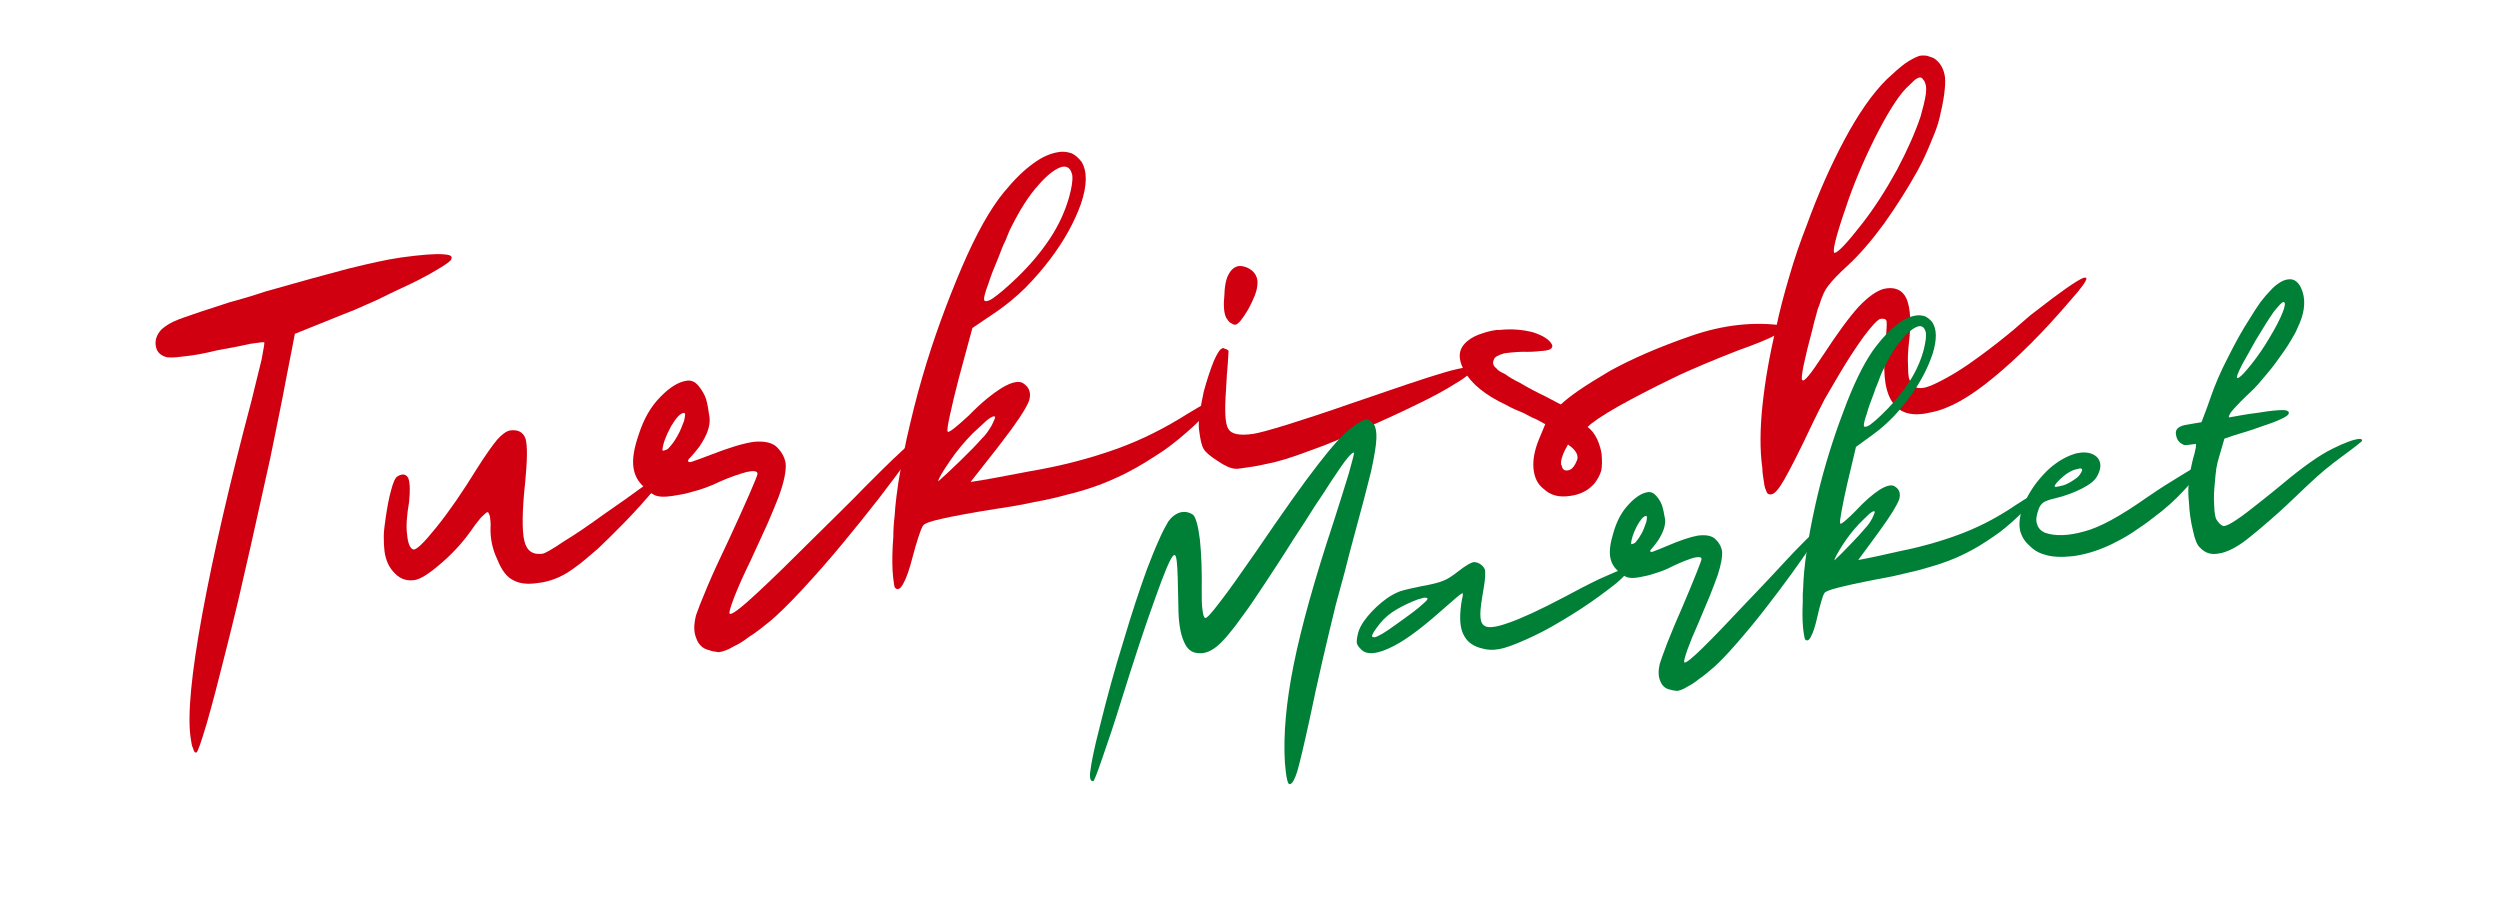 <?xml version="1.0" encoding="UTF-8"?> <svg xmlns="http://www.w3.org/2000/svg" xmlns:xlink="http://www.w3.org/1999/xlink" width="235" zoomAndPan="magnify" viewBox="0 0 176.25 64.5" height="86" preserveAspectRatio="xMidYMid meet" version="1.0"><defs><g></g></defs><g fill="#d10011" fill-opacity="1"><g transform="translate(12.917, 48.296)"><g><path d="M 0.516 3.668 L 0.531 3.766 C 0.57 4.051 0.602 4.273 0.691 4.457 C 0.762 4.707 0.836 4.797 0.93 4.75 C 1.023 4.734 1.254 4.055 1.652 2.727 C 2.023 1.441 2.469 -0.25 2.988 -2.34 C 3.262 -3.418 3.551 -4.598 3.859 -5.879 C 4.137 -7.121 4.445 -8.402 4.746 -9.746 C 5.207 -11.793 5.664 -13.844 6.121 -15.926 C 6.543 -18.004 6.953 -19.945 7.285 -21.75 C 7.555 -23.09 7.738 -24.09 7.871 -24.762 C 9.348 -25.359 10.488 -25.812 11.227 -26.113 C 11.785 -26.32 12.367 -26.566 12.977 -26.848 C 13.562 -27.09 14.109 -27.363 14.656 -27.637 C 15.664 -28.102 16.551 -28.52 17.336 -28.957 C 18.086 -29.387 18.598 -29.688 18.824 -29.914 C 18.914 -29.992 18.93 -30.09 18.922 -30.156 C 18.902 -30.281 18.699 -30.352 18.34 -30.367 C 17.746 -30.414 16.75 -30.336 15.312 -30.137 L 15.25 -30.125 C 14.387 -30.004 13.188 -29.738 11.648 -29.359 C 10.047 -28.938 8.105 -28.406 5.855 -27.762 C 4.859 -27.43 3.984 -27.176 3.23 -26.973 C 2.484 -26.734 1.832 -26.516 1.305 -26.344 C 0.309 -26.008 -0.375 -25.781 -0.738 -25.598 C -1.105 -25.418 -1.367 -25.219 -1.543 -25.062 C -1.879 -24.691 -1.992 -24.316 -1.938 -23.934 C -1.883 -23.551 -1.684 -23.285 -1.273 -23.148 C -1.133 -23.07 -0.676 -23.07 0.027 -23.168 C 0.699 -23.23 1.492 -23.375 2.406 -23.602 C 3.262 -23.754 4.023 -23.895 4.684 -24.051 C 5.324 -24.141 5.641 -24.188 5.711 -24.164 C 5.746 -24.137 5.672 -23.734 5.523 -22.934 C 5.312 -22.125 5.094 -21.148 4.82 -20.07 C 3.27 -14.223 2.121 -9.215 1.344 -5.004 C 0.57 -0.797 0.297 2.105 0.516 3.668 Z M 0.516 3.668 "></path></g></g></g><g fill="#d10011" fill-opacity="1"><g transform="translate(28.614, 46.088)"><g><path d="M 7.602 -5.168 C 8.023 -4.938 8.586 -4.883 9.254 -4.98 L 9.605 -5.027 C 10.398 -5.172 11.164 -5.508 11.898 -6.066 C 12.375 -6.395 12.895 -6.859 13.535 -7.402 C 14.109 -7.941 14.707 -8.543 15.305 -9.148 C 16.16 -10.016 16.891 -10.836 17.504 -11.574 C 17.887 -12.082 18.102 -12.406 18.082 -12.531 C 18.078 -12.566 18.043 -12.594 17.98 -12.582 C 17.914 -12.574 17.5 -12.289 16.723 -11.789 C 15.957 -11.227 15.039 -10.574 13.973 -9.84 C 12.91 -9.07 11.961 -8.418 11.121 -7.91 C 10.289 -7.336 9.773 -7.07 9.648 -7.051 C 8.945 -6.953 8.512 -7.25 8.348 -7.973 C 8.184 -8.668 8.188 -10.035 8.414 -12.117 C 8.559 -13.633 8.578 -14.645 8.441 -15.145 C 8.281 -15.609 7.926 -15.82 7.352 -15.742 C 7.094 -15.703 6.77 -15.465 6.434 -15.09 C 6.102 -14.688 5.609 -14 5 -13.035 C 3.992 -11.395 3.047 -10.027 2.16 -8.926 C 1.246 -7.789 0.703 -7.258 0.492 -7.359 C 0.285 -7.457 0.141 -7.797 0.086 -8.406 C 0.004 -8.98 0.062 -9.738 0.223 -10.672 C 0.305 -11.465 0.293 -12.016 0.18 -12.355 C 0.039 -12.664 -0.227 -12.723 -0.59 -12.508 C -0.738 -12.422 -0.891 -12.109 -1.039 -11.535 C -1.211 -10.926 -1.316 -10.293 -1.418 -9.625 C -1.484 -9.16 -1.551 -8.695 -1.559 -8.305 C -1.559 -7.848 -1.543 -7.492 -1.504 -7.207 C -1.414 -6.57 -1.176 -6.047 -0.762 -5.652 C -0.379 -5.25 0.094 -5.121 0.602 -5.191 C 1.02 -5.25 1.617 -5.629 2.43 -6.328 C 3.215 -6.992 3.922 -7.742 4.547 -8.609 C 4.789 -8.969 5.035 -9.297 5.289 -9.594 C 5.516 -9.82 5.688 -9.977 5.754 -9.984 C 5.816 -9.992 5.867 -9.871 5.926 -9.684 C 5.957 -9.461 5.992 -9.203 5.969 -8.91 C 5.945 -8.156 6.086 -7.395 6.453 -6.633 C 6.754 -5.863 7.152 -5.367 7.602 -5.168 Z M 7.602 -5.168 "></path></g></g></g><g fill="#d10011" fill-opacity="1"><g transform="translate(46.926, 43.511)"><g><path d="M 2.844 -15.398 C 2.734 -15.711 2.562 -16.012 2.324 -16.301 C 2.09 -16.594 1.812 -16.719 1.492 -16.672 C 0.918 -16.594 0.289 -16.211 -0.363 -15.535 C -1.047 -14.852 -1.543 -13.969 -1.883 -12.914 C -2.23 -11.918 -2.352 -11.156 -2.27 -10.582 L -2.266 -10.547 C -2.184 -9.973 -1.922 -9.492 -1.406 -9.074 C -1.066 -8.73 -0.746 -8.551 -0.484 -8.52 C -0.215 -8.461 0.238 -8.492 0.902 -8.617 C 1.316 -8.676 1.816 -8.812 2.41 -8.992 C 2.973 -9.172 3.434 -9.367 3.797 -9.547 C 4.562 -9.883 5.215 -10.105 5.719 -10.238 C 6.191 -10.34 6.457 -10.312 6.48 -10.121 C 6.492 -10.055 6.297 -9.574 5.906 -8.672 C 5.512 -7.77 5.039 -6.727 4.492 -5.543 C 3.914 -4.324 3.387 -3.211 2.949 -2.172 C 2.508 -1.133 2.246 -0.445 2.156 -0.172 C 1.984 0.469 1.965 1.023 2.16 1.484 C 2.324 1.949 2.625 2.234 3.094 2.332 C 3.199 2.379 3.367 2.422 3.633 2.449 C 3.668 2.477 3.73 2.469 3.828 2.453 C 4.051 2.422 4.391 2.309 4.812 2.055 C 5.117 1.914 5.477 1.703 5.887 1.383 C 6.309 1.129 6.805 0.734 7.391 0.262 C 7.941 -0.207 8.688 -0.93 9.59 -1.902 C 10.496 -2.875 11.449 -3.953 12.395 -5.094 C 13.312 -6.199 14.199 -7.301 15.055 -8.398 C 15.875 -9.488 16.566 -10.367 17.051 -11.086 C 17.293 -11.445 17.477 -11.766 17.637 -12.016 C 17.742 -12.191 17.785 -12.328 17.777 -12.391 C 17.777 -12.391 17.742 -12.422 17.738 -12.453 C 17.664 -12.508 17.512 -12.422 17.277 -12.258 C 17.012 -12.059 16.379 -11.48 15.406 -10.531 C 14.895 -10.004 14.203 -9.352 13.41 -8.523 C 12.582 -7.691 11.582 -6.707 10.383 -5.527 C 8.871 -4.016 7.555 -2.723 6.434 -1.688 C 5.281 -0.613 4.633 -0.133 4.52 -0.246 C 4.449 -0.301 4.559 -0.676 4.844 -1.43 C 5.129 -2.152 5.5 -2.988 5.98 -3.965 C 6.43 -4.938 6.828 -5.809 7.176 -6.574 C 7.496 -7.301 7.762 -7.957 7.977 -8.508 C 8.355 -9.539 8.504 -10.309 8.465 -10.82 C 8.398 -11.301 8.145 -11.719 7.77 -12.059 C 7.406 -12.332 6.906 -12.426 6.199 -12.359 C 5.465 -12.254 4.469 -11.949 3.172 -11.445 C 2.617 -11.234 2.215 -11.082 2.027 -11.023 C 1.781 -10.922 1.652 -10.906 1.613 -10.965 C 1.539 -11.02 1.59 -11.125 1.793 -11.312 C 1.961 -11.5 2.156 -11.723 2.375 -12.016 C 2.914 -12.805 3.148 -13.457 3.102 -14.035 C 3.023 -14.578 2.961 -15.023 2.844 -15.398 Z M -0.227 -11.777 C -0.191 -12.238 0.023 -12.789 0.383 -13.457 C 0.727 -14.027 1.004 -14.359 1.262 -14.395 L 1.293 -14.398 C 1.324 -14.406 1.359 -14.379 1.371 -14.312 C 1.383 -14.219 1.34 -14.051 1.305 -13.848 C 1.164 -13.473 1.02 -13.094 0.809 -12.738 C 0.629 -12.418 0.438 -12.164 0.266 -11.977 C 0.156 -11.832 0.035 -11.781 -0.062 -11.77 C -0.121 -11.727 -0.184 -11.719 -0.227 -11.777 Z M -0.227 -11.777 "></path></g></g></g><g fill="#d10011" fill-opacity="1"><g transform="translate(65.238, 40.934)"><g><path d="M 11.008 -29.531 C 10.805 -29.793 10.582 -29.992 10.336 -30.117 C 10.066 -30.211 9.766 -30.266 9.445 -30.223 L 9.414 -30.215 C 8.871 -30.141 8.254 -29.891 7.605 -29.41 C 6.926 -28.922 6.242 -28.242 5.547 -27.395 C 4.574 -26.219 3.586 -24.453 2.559 -22.062 C 1.531 -19.641 0.586 -17.098 -0.203 -14.387 C -0.645 -12.891 -0.992 -11.441 -1.312 -10.031 C -1.625 -8.555 -1.891 -7.184 -2.039 -5.926 C -2.102 -5.465 -2.137 -5.004 -2.168 -4.543 C -2.23 -4.047 -2.258 -3.555 -2.258 -3.098 C -2.328 -2.211 -2.348 -1.426 -2.312 -0.715 C -2.293 -0.328 -2.254 -0.074 -2.227 0.117 C -2.203 0.309 -2.184 0.438 -2.141 0.496 C -2.066 0.582 -1.996 0.605 -1.934 0.598 C -1.805 0.578 -1.691 0.465 -1.562 0.219 C -1.352 -0.137 -1.121 -0.785 -0.891 -1.695 C -0.762 -2.172 -0.633 -2.645 -0.496 -3.055 C -0.355 -3.465 -0.266 -3.738 -0.156 -3.883 C -0.078 -4.023 0.355 -4.184 1.145 -4.359 C 1.902 -4.531 3.168 -4.773 4.949 -5.055 C 5.938 -5.195 6.859 -5.359 7.68 -5.539 C 8.504 -5.688 9.262 -5.859 9.98 -6.059 C 11.242 -6.363 12.391 -6.754 13.398 -7.223 C 14.379 -7.652 15.34 -8.211 16.352 -8.875 C 16.684 -9.082 17.039 -9.328 17.391 -9.605 C 17.742 -9.883 18.094 -10.16 18.438 -10.469 C 19.078 -11.016 19.59 -11.543 20.008 -12.023 C 20.348 -12.395 20.539 -12.652 20.52 -12.777 C 20.516 -12.812 20.48 -12.84 20.48 -12.84 C 20.445 -12.867 20.23 -12.77 19.871 -12.559 C 19.445 -12.336 18.992 -12.074 18.516 -11.781 C 16.93 -10.777 15.262 -9.922 13.465 -9.281 C 11.668 -8.637 9.633 -8.09 7.312 -7.699 C 5.473 -7.344 4.078 -7.082 3.188 -6.957 C 4.121 -8.16 4.871 -9.078 5.363 -9.734 C 6.41 -11.086 7.055 -12.055 7.297 -12.641 C 7.48 -13.188 7.355 -13.625 6.891 -13.918 C 6.605 -14.105 6.098 -14.004 5.438 -13.617 C 4.75 -13.195 3.957 -12.562 3.078 -11.656 C 2.676 -11.277 2.355 -11.004 2.062 -10.766 C 1.773 -10.531 1.59 -10.441 1.582 -10.504 C 1.508 -10.559 1.582 -10.961 1.738 -11.695 C 1.895 -12.434 2.102 -13.277 2.355 -14.258 L 3.316 -17.809 C 4.062 -18.305 4.621 -18.707 5.012 -18.957 C 5.723 -19.449 6.395 -20 7.051 -20.645 C 7.676 -21.285 8.266 -21.953 8.812 -22.68 C 9.801 -23.992 10.5 -25.262 10.969 -26.562 C 11.402 -27.859 11.43 -28.84 11.008 -29.531 Z M 6.059 -24.93 C 6.668 -26.152 7.305 -27.156 7.98 -27.898 C 8.625 -28.641 9.188 -29.047 9.625 -29.172 L 9.688 -29.18 C 9.977 -29.223 10.191 -29.09 10.297 -28.781 C 10.309 -28.715 10.348 -28.656 10.355 -28.594 C 10.406 -28.242 10.32 -27.707 10.125 -27 C 9.84 -26.016 9.395 -25.039 8.777 -24.109 C 8.133 -23.137 7.352 -22.215 6.434 -21.336 C 5.688 -20.613 5.105 -20.141 4.75 -19.898 C 4.57 -19.773 4.414 -19.719 4.32 -19.707 C 4.191 -19.688 4.156 -19.715 4.137 -19.844 C 4.125 -19.938 4.203 -20.309 4.441 -20.926 C 4.621 -21.504 4.887 -22.16 5.18 -22.852 C 5.32 -23.23 5.461 -23.609 5.641 -23.961 C 5.789 -24.305 5.902 -24.648 6.059 -24.93 Z M 3.352 -10.395 L 4.102 -11.086 C 4.328 -11.312 4.535 -11.473 4.75 -11.566 L 4.781 -11.574 L 4.844 -11.582 C 4.844 -11.582 4.883 -11.555 4.914 -11.559 L 4.918 -11.527 C 4.926 -11.461 4.824 -11.254 4.676 -10.938 C 4.465 -10.586 4.25 -10.262 3.961 -9.992 C 3.57 -9.547 3.086 -9.055 2.457 -8.445 C 1.824 -7.836 1.309 -7.344 0.902 -6.992 C 0.934 -7.223 1.227 -7.688 1.711 -8.406 C 2.195 -9.125 2.754 -9.789 3.352 -10.395 Z M 3.352 -10.395 "></path></g></g></g><g fill="#d10011" fill-opacity="1"><g transform="translate(86.039, 38.007)"><g><path d="M -0.227 -5.531 C 0.316 -5.152 0.73 -4.984 1.027 -4.961 C 1.16 -4.945 1.352 -4.973 1.668 -5.02 C 2.051 -5.07 2.594 -5.148 3.289 -5.309 C 4.047 -5.449 5.016 -5.75 6.25 -6.215 C 7.492 -6.648 8.75 -7.184 10.066 -7.762 C 11.328 -8.297 12.547 -8.859 13.766 -9.453 C 14.926 -10.008 15.891 -10.531 16.609 -10.992 C 16.969 -11.203 17.266 -11.41 17.5 -11.605 C 17.734 -11.77 17.844 -11.914 17.832 -12.008 C 17.805 -12.199 17.129 -12.141 15.816 -11.758 C 14.504 -11.379 12.238 -10.605 9.043 -9.504 C 7.492 -8.961 6.09 -8.504 4.781 -8.09 C 3.441 -7.676 2.625 -7.461 2.309 -7.418 C 1.352 -7.281 0.781 -7.398 0.566 -7.758 C 0.324 -8.113 0.289 -9.055 0.398 -10.566 C 0.43 -11.285 0.473 -11.91 0.527 -12.438 C 0.551 -12.961 0.578 -13.227 0.574 -13.258 C 0.57 -13.289 0.535 -13.316 0.461 -13.371 C 0.395 -13.395 0.293 -13.414 0.219 -13.469 L 0.156 -13.461 C -0.031 -13.402 -0.219 -13.113 -0.465 -12.559 C -0.73 -11.902 -0.957 -11.188 -1.172 -10.41 C -1.293 -9.871 -1.383 -9.371 -1.445 -8.875 C -1.535 -8.375 -1.547 -7.98 -1.5 -7.664 L -1.473 -7.473 C -1.402 -6.961 -1.316 -6.582 -1.191 -6.371 C -1.059 -6.129 -0.727 -5.852 -0.227 -5.531 Z M 0.488 -15.492 C 0.57 -15.371 0.652 -15.254 0.789 -15.207 C 0.898 -15.125 0.996 -15.105 1.062 -15.117 C 1.254 -15.145 1.531 -15.477 1.953 -16.184 C 2.34 -16.891 2.555 -17.441 2.598 -17.836 C 2.613 -17.969 2.625 -18.102 2.609 -18.23 C 2.551 -18.645 2.312 -18.938 1.895 -19.137 C 1.652 -19.234 1.453 -19.27 1.293 -19.25 C 1.008 -19.207 0.773 -19.012 0.617 -18.73 C 0.402 -18.406 0.289 -17.836 0.27 -17.055 C 0.227 -16.656 0.238 -16.336 0.273 -16.078 C 0.312 -15.824 0.375 -15.605 0.488 -15.492 Z M 0.488 -15.492 "></path></g></g></g><g fill="#d10011" fill-opacity="1"><g transform="translate(104.351, 35.43)"><g><path d="M 5.07 -11.125 C 4.891 -11.488 4.426 -11.781 3.711 -12.008 C 2.969 -12.195 2.211 -12.254 1.41 -12.172 C 1.316 -12.16 1.215 -12.176 1.152 -12.168 C 0.801 -12.117 0.484 -12.043 0.176 -11.934 C -0.262 -11.805 -0.594 -11.629 -0.887 -11.395 C -1.324 -11.039 -1.496 -10.625 -1.426 -10.145 C -1.387 -9.859 -1.281 -9.582 -1.109 -9.277 C -0.625 -8.371 0.367 -7.566 1.863 -6.867 C 2.219 -6.656 2.633 -6.488 3.047 -6.316 C 3.434 -6.113 3.719 -5.957 3.922 -5.887 C 4.203 -5.73 4.449 -5.605 4.59 -5.527 C 4.398 -5.043 4.223 -4.66 4.129 -4.422 C 3.84 -3.695 3.707 -3.027 3.758 -2.418 C 3.816 -1.773 4.047 -1.285 4.484 -0.957 C 4.938 -0.531 5.516 -0.352 6.281 -0.461 L 6.375 -0.473 C 7.078 -0.574 7.625 -0.844 8.07 -1.363 C 8.293 -1.656 8.445 -1.938 8.535 -2.242 C 8.594 -2.512 8.605 -2.902 8.562 -3.418 C 8.527 -3.672 8.445 -4.02 8.258 -4.449 C 8.07 -4.844 7.836 -5.137 7.578 -5.328 C 7.863 -5.629 8.574 -6.121 9.719 -6.77 C 10.805 -7.375 12.078 -8.043 13.512 -8.734 C 14.238 -9.098 15.039 -9.438 15.836 -9.777 C 16.633 -10.117 17.406 -10.422 18.176 -10.723 C 19.383 -11.156 20.309 -11.512 20.91 -11.859 C 21.34 -12.047 21.508 -12.234 21.492 -12.363 C 21.488 -12.395 21.449 -12.422 21.379 -12.477 C 19.285 -12.77 17.141 -12.531 14.906 -11.762 C 12.672 -10.992 10.77 -10.172 9.168 -9.293 C 8.297 -8.781 7.551 -8.316 6.957 -7.91 C 6.363 -7.5 5.926 -7.145 5.695 -6.918 C 5.559 -6.965 5.203 -7.176 4.609 -7.48 C 3.98 -7.781 3.383 -8.09 2.816 -8.434 C 2.398 -8.633 2.043 -8.844 1.75 -9.062 C 1.406 -9.211 1.223 -9.348 1.141 -9.465 C 0.922 -9.629 0.859 -9.848 0.961 -10.059 C 0.996 -10.258 1.27 -10.395 1.707 -10.523 C 1.898 -10.547 2.312 -10.605 2.93 -10.629 C 3.516 -10.613 3.938 -10.641 4.223 -10.68 C 4.547 -10.695 4.801 -10.73 4.953 -10.816 C 5.07 -10.898 5.121 -11.004 5.07 -11.125 Z M 6.188 -2.27 L 6.156 -2.266 C 5.934 -2.234 5.785 -2.344 5.746 -2.629 C 5.715 -2.625 5.711 -2.656 5.707 -2.691 C 5.664 -2.977 5.824 -3.457 6.191 -4.094 C 6.586 -3.824 6.824 -3.531 6.859 -3.273 C 6.879 -3.148 6.859 -3.047 6.809 -2.941 C 6.641 -2.527 6.441 -2.305 6.188 -2.27 Z M 6.188 -2.27 "></path></g></g></g><g fill="#d10011" fill-opacity="1"><g transform="translate(126.587, 32.301)"><g><path d="M 9.727 -28.211 C 9.555 -28.285 9.387 -28.324 9.25 -28.371 C 9.117 -28.387 8.984 -28.398 8.859 -28.383 L 8.73 -28.363 C 8.422 -28.254 8.086 -28.078 7.73 -27.832 C 7.348 -27.551 6.914 -27.164 6.426 -26.707 C 5.398 -25.684 4.426 -24.277 3.445 -22.445 C 2.469 -20.617 1.578 -18.605 0.781 -16.41 C 0.328 -15.242 -0.09 -14.043 -0.438 -12.824 C -0.812 -11.566 -1.133 -10.352 -1.383 -9.145 C -1.836 -7.258 -2.141 -5.492 -2.324 -3.805 C -2.508 -2.086 -2.523 -0.59 -2.344 0.688 C -2.344 0.914 -2.316 1.105 -2.289 1.297 C -2.223 1.777 -2.18 2.098 -2.09 2.246 C -2.023 2.496 -1.914 2.578 -1.723 2.551 L -1.691 2.547 C -1.469 2.516 -1.16 2.148 -0.797 1.512 C -0.43 0.875 0.262 -0.461 1.211 -2.48 C 1.465 -3.004 1.742 -3.562 2.051 -4.16 L 3.047 -5.863 C 3.652 -6.891 4.238 -7.785 4.812 -8.582 C 5.387 -9.348 5.785 -9.762 5.973 -9.82 C 6.227 -9.855 6.395 -9.816 6.422 -9.625 C 6.449 -9.434 6.387 -8.707 6.301 -7.492 C 6.152 -5.746 6.355 -4.539 6.91 -3.836 C 7.434 -3.129 8.309 -2.926 9.566 -3.234 C 10.832 -3.477 12.281 -4.297 13.941 -5.672 C 15.574 -7.008 17.434 -8.832 19.441 -11.195 C 20.172 -12.016 20.527 -12.52 20.504 -12.68 C 20.492 -12.742 20.43 -12.734 20.301 -12.715 C 19.871 -12.559 18.684 -11.738 16.809 -10.27 C 16.57 -10.109 16.109 -9.684 15.383 -9.062 C 14.625 -8.434 13.836 -7.805 12.949 -7.16 C 11.859 -6.355 10.844 -5.723 9.867 -5.262 C 8.863 -4.762 8.266 -4.84 8.039 -5.523 C 7.949 -5.707 7.934 -6.062 7.93 -6.551 C 7.898 -7 7.926 -7.492 7.98 -8.02 C 8.164 -9.512 8.109 -10.578 7.82 -11.25 C 7.539 -11.863 6.984 -12.109 6.227 -11.938 C 5.727 -11.801 5.133 -11.395 4.453 -10.68 C 3.773 -9.934 2.957 -8.809 1.992 -7.34 C 1.055 -5.906 0.559 -5.285 0.457 -5.531 C 0.367 -5.715 0.617 -6.953 1.215 -9.184 C 1.297 -9.52 1.355 -9.789 1.445 -10.062 C 1.508 -10.332 1.57 -10.566 1.672 -10.777 C 1.848 -11.387 2.07 -11.875 2.348 -12.207 C 2.598 -12.535 3.02 -12.984 3.656 -13.562 C 4.492 -14.328 5.359 -15.332 6.258 -16.562 C 7.129 -17.793 7.926 -19.043 8.625 -20.312 C 8.988 -20.98 9.285 -21.641 9.551 -22.297 C 9.82 -22.922 10.035 -23.473 10.156 -24.008 C 10.465 -25.289 10.59 -26.25 10.535 -26.859 C 10.449 -27.469 10.191 -27.918 9.727 -28.211 Z M 8.043 -26.316 C 8.215 -26.469 8.324 -26.613 8.445 -26.695 C 8.562 -26.777 8.652 -26.824 8.719 -26.832 L 8.75 -26.836 C 8.812 -26.848 8.852 -26.82 8.918 -26.797 C 8.961 -26.738 9 -26.676 9.078 -26.59 C 9.129 -26.469 9.172 -26.375 9.191 -26.25 C 9.219 -26.059 9.211 -25.859 9.18 -25.629 C 9.109 -25.195 8.988 -24.691 8.812 -24.082 C 8.445 -22.988 7.879 -21.703 7.133 -20.297 C 6.355 -18.887 5.555 -17.637 4.699 -16.539 C 3.652 -15.188 3 -14.512 2.777 -14.48 C 2.715 -14.469 2.715 -14.469 2.711 -14.5 L 2.699 -14.566 C 2.656 -14.883 2.977 -16.07 3.719 -18.191 C 4.324 -19.902 5.066 -21.57 5.887 -23.148 C 6.707 -24.695 7.402 -25.77 8.043 -26.316 Z M 8.043 -26.316 "></path></g></g></g><g fill="#008037" fill-opacity="1"><g transform="translate(77.195, 53.603)"><g><path d="M 13.391 0.18 C 13.438 0.727 13.484 1.125 13.547 1.355 C 13.59 1.59 13.656 1.695 13.75 1.68 C 13.91 1.652 14.078 1.359 14.266 0.773 C 14.43 0.195 14.723 -1.012 15.125 -2.859 C 15.441 -4.355 15.734 -5.727 16.039 -7.031 C 16.324 -8.281 16.648 -9.609 16.984 -10.992 C 17.176 -11.695 17.383 -12.453 17.602 -13.262 C 17.801 -14.062 18.016 -14.895 18.266 -15.805 C 18.531 -16.785 18.762 -17.668 18.969 -18.422 C 19.172 -19.18 19.324 -19.832 19.469 -20.383 C 19.695 -21.434 19.828 -22.199 19.84 -22.684 C 19.852 -22.902 19.84 -23.094 19.809 -23.277 C 19.781 -23.441 19.734 -23.578 19.664 -23.688 C 19.453 -23.938 19.266 -24.051 19.078 -24.02 C 18.895 -23.984 18.562 -23.809 18.074 -23.438 C 17.477 -22.996 16.695 -22.113 15.711 -20.84 C 14.688 -19.531 13.262 -17.508 11.383 -14.754 C 10.27 -13.145 9.418 -11.941 8.809 -11.16 C 8.184 -10.332 7.84 -9.961 7.754 -10.043 C 7.672 -10.098 7.617 -10.281 7.582 -10.613 C 7.527 -10.941 7.523 -11.371 7.527 -11.902 C 7.547 -13.32 7.504 -14.539 7.398 -15.555 C 7.277 -16.543 7.105 -17.113 6.93 -17.301 C 6.656 -17.492 6.355 -17.562 6.008 -17.477 C 5.668 -17.371 5.395 -17.156 5.16 -16.824 C 4.977 -16.504 4.738 -16.078 4.5 -15.512 C 4.238 -14.938 3.969 -14.266 3.672 -13.492 C 3.152 -12.055 2.582 -10.348 2.008 -8.398 C 1.387 -6.418 0.844 -4.422 0.336 -2.363 C -0.066 -0.805 -0.27 0.238 -0.324 0.754 C -0.363 0.953 -0.359 1.121 -0.34 1.234 C -0.305 1.422 -0.246 1.484 -0.109 1.461 C -0.062 1.453 0.156 0.91 0.539 -0.215 C 0.926 -1.312 1.371 -2.641 1.848 -4.188 C 2.758 -7.109 3.547 -9.504 4.23 -11.379 C 4.891 -13.246 5.316 -14.258 5.527 -14.438 C 5.652 -14.555 5.727 -14.402 5.77 -14 C 5.82 -13.574 5.855 -12.547 5.879 -10.871 C 5.883 -9.742 6.023 -8.926 6.262 -8.391 C 6.477 -7.852 6.812 -7.57 7.293 -7.559 C 7.688 -7.508 8.117 -7.652 8.582 -8.023 C 9.008 -8.359 9.648 -9.098 10.457 -10.246 C 10.887 -10.824 11.383 -11.559 11.953 -12.426 C 12.523 -13.297 13.211 -14.328 13.965 -15.539 C 14.574 -16.461 15.086 -17.246 15.516 -17.945 C 15.957 -18.598 16.34 -19.168 16.641 -19.656 C 17.211 -20.523 17.594 -21.07 17.836 -21.352 C 18.055 -21.605 18.203 -21.727 18.258 -21.688 C 18.289 -21.645 18.156 -21.168 17.891 -20.207 C 17.598 -19.242 17.242 -18.125 16.82 -16.801 C 15.496 -12.801 14.559 -9.465 14.016 -6.777 C 13.473 -4.086 13.27 -1.77 13.391 0.18 Z M 13.391 0.18 "></path></g></g></g><g fill="#008037" fill-opacity="1"><g transform="translate(97.749, 50.044)"><g><path d="M 6.398 -10.383 C 6.352 -10.375 6.301 -10.391 6.273 -10.41 C 6.227 -10.402 6.199 -10.422 6.152 -10.414 L 6.129 -10.41 C 6.012 -10.391 5.879 -10.316 5.746 -10.246 C 5.574 -10.145 5.336 -9.984 5.062 -9.77 C 4.641 -9.43 4.27 -9.199 4 -9.102 C 3.73 -8.984 3.203 -8.844 2.457 -8.715 C 1.785 -8.574 1.273 -8.465 0.957 -8.359 C 0.617 -8.23 0.312 -8.055 0.031 -7.863 C -0.504 -7.484 -0.957 -7.043 -1.332 -6.594 C -1.73 -6.117 -1.945 -5.695 -2.027 -5.32 C -2.094 -5.02 -2.109 -4.824 -2.094 -4.73 L -2.09 -4.707 C -2.07 -4.594 -1.996 -4.461 -1.824 -4.297 C -1.465 -3.879 -0.797 -3.898 0.141 -4.324 C 1.078 -4.73 2.277 -5.586 3.758 -6.898 C 4.176 -7.258 4.551 -7.59 4.863 -7.859 C 5.176 -8.129 5.348 -8.254 5.379 -8.211 C 5.387 -8.164 5.387 -8.023 5.328 -7.82 C 5.273 -7.57 5.246 -7.324 5.219 -7.055 C 5.145 -6.227 5.227 -5.613 5.496 -5.18 C 5.738 -4.742 6.172 -4.457 6.773 -4.32 C 7.129 -4.215 7.516 -4.207 7.91 -4.277 L 7.98 -4.289 C 8.379 -4.359 8.988 -4.582 9.789 -4.938 C 10.527 -5.258 11.391 -5.695 12.391 -6.301 C 13.371 -6.883 14.254 -7.465 15.066 -8.062 C 15.492 -8.379 15.875 -8.66 16.211 -8.934 C 16.527 -9.207 16.773 -9.441 16.926 -9.66 C 17.086 -9.855 17.23 -10 17.305 -10.109 C 16.941 -10 16.691 -9.906 16.527 -9.879 C 16.305 -9.793 15.812 -9.586 15.031 -9.234 C 14.23 -8.855 13.418 -8.426 12.559 -7.965 C 10.797 -7.035 9.461 -6.422 8.555 -6.117 C 7.648 -5.793 7.078 -5.742 6.848 -5.969 C 6.68 -6.105 6.613 -6.359 6.617 -6.746 C 6.609 -7.078 6.695 -7.695 6.852 -8.586 C 6.961 -9.207 6.98 -9.645 6.941 -9.875 C 6.855 -10.102 6.684 -10.266 6.398 -10.383 Z M 2.207 -7.785 C 2.277 -7.797 2.344 -7.832 2.438 -7.848 C 2.484 -7.855 2.551 -7.891 2.598 -7.898 C 2.762 -7.926 2.863 -7.898 2.895 -7.855 C 2.906 -7.785 2.805 -7.672 2.598 -7.492 C 2.227 -7.137 1.586 -6.668 0.688 -6.031 C -0.082 -5.465 -0.605 -5.156 -0.84 -5.117 C -0.883 -5.109 -0.906 -5.105 -0.91 -5.129 C -0.957 -5.121 -1.008 -5.137 -1.016 -5.184 C -1.039 -5.301 -0.848 -5.598 -0.453 -6.098 C -0.137 -6.488 0.262 -6.82 0.742 -7.098 C 1.223 -7.371 1.711 -7.602 2.207 -7.785 Z M 2.207 -7.785 "></path></g></g></g><g fill="#008037" fill-opacity="1"><g transform="translate(115.433, 46.982)"><g><path d="M 1.73 -11.379 C 1.645 -11.602 1.512 -11.82 1.328 -12.031 C 1.148 -12.238 0.941 -12.324 0.711 -12.281 C 0.289 -12.211 -0.164 -11.914 -0.629 -11.402 C -1.117 -10.887 -1.457 -10.227 -1.684 -9.441 C -1.914 -8.703 -1.984 -8.141 -1.914 -7.719 L -1.91 -7.695 C -1.836 -7.277 -1.633 -6.926 -1.246 -6.633 C -0.984 -6.391 -0.746 -6.262 -0.555 -6.25 C -0.355 -6.211 -0.023 -6.242 0.461 -6.352 C 0.766 -6.406 1.129 -6.516 1.562 -6.664 C 1.969 -6.805 2.305 -6.961 2.566 -7.102 C 3.121 -7.367 3.598 -7.543 3.961 -7.656 C 4.309 -7.738 4.504 -7.723 4.527 -7.586 C 4.535 -7.539 4.406 -7.18 4.137 -6.508 C 3.867 -5.836 3.547 -5.059 3.168 -4.176 C 2.773 -3.27 2.414 -2.438 2.113 -1.664 C 1.816 -0.891 1.641 -0.379 1.578 -0.176 C 1.469 0.297 1.469 0.707 1.621 1.039 C 1.754 1.379 1.98 1.578 2.328 1.641 C 2.406 1.676 2.531 1.699 2.723 1.715 C 2.75 1.734 2.797 1.727 2.867 1.715 C 3.031 1.688 3.281 1.594 3.582 1.398 C 3.805 1.289 4.062 1.121 4.359 0.879 C 4.66 0.684 5.016 0.383 5.434 0.02 C 5.828 -0.336 6.359 -0.883 7 -1.621 C 7.641 -2.355 8.32 -3.172 8.988 -4.031 C 9.637 -4.863 10.262 -5.695 10.863 -6.52 C 11.441 -7.34 11.93 -8 12.266 -8.539 C 12.438 -8.809 12.562 -9.047 12.676 -9.234 C 12.75 -9.367 12.777 -9.469 12.77 -9.516 C 12.77 -9.516 12.742 -9.535 12.738 -9.559 C 12.684 -9.598 12.578 -9.531 12.406 -9.406 C 12.215 -9.254 11.762 -8.812 11.07 -8.094 C 10.707 -7.695 10.215 -7.199 9.652 -6.574 C 9.062 -5.941 8.352 -5.195 7.496 -4.301 C 6.422 -3.156 5.488 -2.176 4.688 -1.387 C 3.867 -0.574 3.402 -0.203 3.316 -0.285 C 3.262 -0.324 3.332 -0.602 3.523 -1.164 C 3.719 -1.703 3.973 -2.32 4.301 -3.051 C 4.609 -3.777 4.883 -4.426 5.117 -4.996 C 5.336 -5.539 5.516 -6.027 5.664 -6.434 C 5.914 -7.199 6.008 -7.77 5.969 -8.145 C 5.906 -8.496 5.711 -8.797 5.43 -9.039 C 5.156 -9.23 4.785 -9.289 4.266 -9.223 C 3.73 -9.129 3.004 -8.883 2.062 -8.48 C 1.66 -8.312 1.371 -8.191 1.234 -8.145 C 1.055 -8.066 0.961 -8.047 0.93 -8.09 C 0.875 -8.129 0.91 -8.207 1.055 -8.352 C 1.172 -8.492 1.312 -8.66 1.465 -8.883 C 1.844 -9.477 2 -9.957 1.953 -10.383 C 1.883 -10.781 1.824 -11.105 1.73 -11.379 Z M -0.441 -8.648 C -0.426 -8.984 -0.281 -9.395 -0.031 -9.895 C 0.207 -10.32 0.406 -10.57 0.59 -10.605 L 0.613 -10.609 C 0.637 -10.613 0.664 -10.594 0.672 -10.547 C 0.684 -10.477 0.66 -10.352 0.637 -10.203 C 0.539 -9.922 0.445 -9.641 0.301 -9.375 C 0.172 -9.137 0.039 -8.945 -0.082 -8.805 C -0.16 -8.695 -0.25 -8.656 -0.32 -8.645 C -0.363 -8.613 -0.41 -8.605 -0.441 -8.648 Z M -0.441 -8.648 "></path></g></g></g><g fill="#008037" fill-opacity="1"><g transform="translate(128.825, 44.664)"><g><path d="M 7.398 -21.949 C 7.246 -22.137 7.078 -22.277 6.895 -22.363 C 6.691 -22.426 6.469 -22.461 6.234 -22.418 L 6.211 -22.414 C 5.816 -22.348 5.367 -22.148 4.902 -21.781 C 4.418 -21.406 3.93 -20.891 3.438 -20.254 C 2.75 -19.363 2.066 -18.043 1.367 -16.266 C 0.668 -14.461 0.035 -12.574 -0.484 -10.562 C -0.773 -9.453 -0.996 -8.383 -1.199 -7.34 C -1.395 -6.246 -1.555 -5.234 -1.637 -4.309 C -1.672 -3.965 -1.684 -3.625 -1.699 -3.285 C -1.73 -2.922 -1.742 -2.559 -1.73 -2.223 C -1.762 -1.57 -1.758 -0.992 -1.715 -0.473 C -1.691 -0.188 -1.66 0 -1.633 0.141 C -1.609 0.277 -1.594 0.371 -1.562 0.414 C -1.504 0.477 -1.453 0.492 -1.406 0.484 C -1.312 0.469 -1.23 0.383 -1.145 0.199 C -0.996 -0.066 -0.84 -0.551 -0.691 -1.227 C -0.609 -1.578 -0.527 -1.926 -0.434 -2.23 C -0.344 -2.535 -0.281 -2.738 -0.203 -2.848 C -0.152 -2.953 0.164 -3.082 0.738 -3.227 C 1.289 -3.371 2.215 -3.578 3.52 -3.828 C 4.242 -3.953 4.914 -4.094 5.512 -4.246 C 6.117 -4.375 6.668 -4.52 7.191 -4.68 C 8.109 -4.938 8.945 -5.25 9.672 -5.617 C 10.383 -5.957 11.078 -6.387 11.805 -6.898 C 12.043 -7.059 12.297 -7.246 12.551 -7.461 C 12.801 -7.672 13.055 -7.883 13.301 -8.117 C 13.758 -8.535 14.121 -8.934 14.418 -9.297 C 14.66 -9.578 14.793 -9.77 14.777 -9.863 C 14.773 -9.887 14.746 -9.906 14.746 -9.906 C 14.719 -9.926 14.562 -9.852 14.305 -9.688 C 13.996 -9.512 13.672 -9.312 13.328 -9.086 C 12.188 -8.309 10.98 -7.645 9.676 -7.129 C 8.371 -6.617 6.887 -6.168 5.191 -5.824 C 3.852 -5.52 2.832 -5.297 2.18 -5.184 C 2.84 -6.09 3.367 -6.781 3.715 -7.277 C 4.453 -8.293 4.902 -9.02 5.066 -9.457 C 5.188 -9.863 5.086 -10.18 4.738 -10.383 C 4.523 -10.516 4.152 -10.43 3.676 -10.129 C 3.18 -9.801 2.617 -9.32 1.988 -8.637 C 1.703 -8.344 1.477 -8.137 1.266 -7.957 C 1.059 -7.777 0.926 -7.707 0.918 -7.754 C 0.863 -7.793 0.906 -8.086 1.004 -8.633 C 1.102 -9.18 1.234 -9.801 1.398 -10.527 L 2.023 -13.16 C 2.559 -13.539 2.961 -13.852 3.238 -14.043 C 3.75 -14.418 4.23 -14.84 4.699 -15.328 C 5.145 -15.812 5.562 -16.32 5.949 -16.867 C 6.641 -17.852 7.125 -18.801 7.441 -19.77 C 7.73 -20.73 7.727 -21.453 7.398 -21.949 Z M 3.871 -18.453 C 4.289 -19.367 4.734 -20.117 5.215 -20.68 C 5.672 -21.238 6.074 -21.551 6.391 -21.652 L 6.438 -21.66 C 6.648 -21.699 6.809 -21.605 6.895 -21.379 C 6.902 -21.332 6.934 -21.289 6.945 -21.242 C 6.988 -20.988 6.938 -20.594 6.812 -20.066 C 6.625 -19.34 6.316 -18.613 5.887 -17.914 C 5.434 -17.188 4.883 -16.488 4.23 -15.824 C 3.699 -15.277 3.281 -14.914 3.027 -14.727 C 2.898 -14.633 2.785 -14.59 2.715 -14.578 C 2.621 -14.559 2.594 -14.578 2.578 -14.672 C 2.566 -14.742 2.613 -15.016 2.777 -15.477 C 2.895 -15.906 3.074 -16.395 3.273 -16.906 C 3.367 -17.188 3.465 -17.469 3.586 -17.73 C 3.688 -17.988 3.762 -18.242 3.871 -18.453 Z M 2.223 -7.715 L 2.754 -8.238 C 2.918 -8.41 3.066 -8.531 3.219 -8.609 L 3.289 -8.621 C 3.289 -8.621 3.316 -8.602 3.34 -8.605 L 3.344 -8.582 C 3.352 -8.535 3.285 -8.379 3.18 -8.145 C 3.035 -7.879 2.883 -7.637 2.68 -7.434 C 2.398 -7.098 2.055 -6.723 1.605 -6.262 C 1.16 -5.801 0.793 -5.422 0.5 -5.156 C 0.52 -5.328 0.723 -5.676 1.062 -6.215 C 1.402 -6.754 1.797 -7.258 2.223 -7.715 Z M 2.223 -7.715 "></path></g></g></g><g fill="#008037" fill-opacity="1"><g transform="translate(144.036, 42.03)"><g><path d="M 3.82 -8.473 C 4.094 -8.977 4.117 -9.387 3.867 -9.73 C 3.625 -10.023 3.215 -10.168 2.691 -10.125 L 2.527 -10.098 L 2.297 -10.059 C 2.16 -10.012 2.023 -9.961 1.887 -9.914 C 1.215 -9.629 0.574 -9.184 0.008 -8.555 C -0.578 -7.926 -1.016 -7.25 -1.305 -6.574 C -1.484 -6.207 -1.59 -5.852 -1.625 -5.512 C -1.672 -5.215 -1.68 -4.973 -1.637 -4.738 L -1.609 -4.574 C -1.492 -4.188 -1.289 -3.84 -0.953 -3.559 C -0.66 -3.25 -0.285 -3.027 0.168 -2.914 C 0.652 -2.758 1.328 -2.73 2.18 -2.828 L 2.457 -2.875 C 3.203 -3.008 4.023 -3.27 4.867 -3.68 C 5.309 -3.898 5.793 -4.152 6.289 -4.477 C 6.762 -4.801 7.258 -5.125 7.723 -5.496 C 8.578 -6.121 9.305 -6.777 9.91 -7.434 C 10.523 -8.07 10.809 -8.504 10.785 -8.766 L 10.777 -8.812 C 10.77 -8.859 10.734 -8.922 10.727 -8.969 C 10.695 -9.012 10.664 -9.055 10.664 -9.055 C 10.617 -9.047 10.27 -8.844 9.617 -8.441 C 8.941 -8.035 8.164 -7.543 7.281 -6.934 C 5.461 -5.656 4.016 -4.852 2.91 -4.566 C 1.812 -4.254 0.879 -4.215 0.141 -4.469 C -0.172 -4.609 -0.352 -4.816 -0.426 -5.094 C -0.516 -5.34 -0.48 -5.684 -0.316 -6.121 C -0.254 -6.324 -0.137 -6.488 0.031 -6.613 C 0.184 -6.711 0.457 -6.809 0.848 -6.898 C 1.539 -7.066 2.172 -7.297 2.746 -7.59 C 3.297 -7.875 3.66 -8.156 3.82 -8.473 Z M 1.613 -8.594 C 1.848 -8.754 2.047 -8.859 2.23 -8.918 C 2.367 -8.941 2.457 -8.98 2.551 -8.996 L 2.621 -9.008 C 2.695 -8.996 2.746 -8.984 2.754 -8.938 C 2.762 -8.891 2.746 -8.84 2.711 -8.762 C 2.602 -8.574 2.504 -8.438 2.375 -8.34 C 1.992 -8.059 1.664 -7.883 1.434 -7.816 C 1.227 -7.758 1.09 -7.734 0.996 -7.719 L 0.926 -7.707 C 0.855 -7.695 0.828 -7.715 0.82 -7.758 C 0.812 -7.805 0.852 -7.859 0.949 -7.977 C 1.109 -8.172 1.336 -8.379 1.613 -8.594 Z M 1.613 -8.594 "></path></g></g></g><g fill="#008037" fill-opacity="1"><g transform="translate(155.515, 40.043)"><g><path d="M 6.465 -16.934 C 6.926 -17.875 7.047 -18.715 6.824 -19.445 C 6.609 -20.129 6.246 -20.426 5.777 -20.344 L 5.73 -20.336 C 5.543 -20.305 5.367 -20.227 5.172 -20.098 C 4.953 -19.961 4.746 -19.781 4.543 -19.555 C 4.34 -19.352 4.102 -19.07 3.844 -18.738 C 3.594 -18.383 3.348 -18.004 3.086 -17.57 C 2.555 -16.758 2.062 -15.855 1.562 -14.855 C 1.039 -13.852 0.629 -12.895 0.324 -12 C 0.195 -11.641 0.086 -11.309 -0.016 -11.051 L -0.312 -10.277 L -0.805 -10.195 L -1.27 -10.113 C -1.883 -10.031 -2.156 -9.816 -2.117 -9.461 L -2.102 -9.367 C -2.047 -9.043 -1.891 -8.828 -1.578 -8.691 C -1.523 -8.652 -1.379 -8.652 -1.168 -8.688 C -0.98 -8.723 -0.836 -8.723 -0.699 -8.746 C -0.672 -8.605 -0.73 -8.379 -0.812 -8.031 C -0.922 -7.676 -1.016 -7.25 -1.105 -6.801 C -1.172 -6.5 -1.211 -6.16 -1.223 -5.82 C -1.254 -5.43 -1.238 -5.074 -1.199 -4.695 C -1.164 -3.957 -1.07 -3.273 -0.914 -2.652 C -0.781 -2.004 -0.613 -1.602 -0.418 -1.441 C -0.062 -1.047 0.395 -0.91 0.93 -1.027 L 1.113 -1.059 C 1.715 -1.211 2.367 -1.586 3.043 -2.137 C 3.508 -2.504 4.012 -2.93 4.594 -3.438 C 5.16 -3.922 6.051 -4.75 7.266 -5.922 C 8.07 -6.684 8.828 -7.297 9.512 -7.797 C 10.195 -8.301 10.664 -8.648 10.934 -8.887 C 11 -8.922 11.016 -8.973 11.008 -9.02 L 11.004 -9.043 C 10.973 -9.086 10.898 -9.098 10.801 -9.102 C 10.398 -9.059 9.766 -8.828 8.883 -8.387 C 7.996 -7.945 6.816 -7.117 5.371 -5.902 C 4.719 -5.359 4.168 -4.926 3.703 -4.559 C 3.238 -4.191 2.836 -3.879 2.539 -3.66 C 1.789 -3.121 1.348 -2.902 1.191 -2.969 C 1.035 -3.039 0.891 -3.184 0.758 -3.398 C 0.664 -3.527 0.605 -3.855 0.586 -4.379 C 0.547 -4.902 0.57 -5.457 0.637 -6.047 C 0.652 -6.359 0.695 -6.68 0.734 -7 C 0.781 -7.297 0.852 -7.574 0.93 -7.828 C 1.094 -8.383 1.215 -8.812 1.305 -9.117 C 1.715 -9.262 2.121 -9.402 2.578 -9.531 C 2.992 -9.648 3.398 -9.793 3.785 -9.93 C 4.422 -10.137 4.941 -10.324 5.316 -10.508 C 5.676 -10.668 5.863 -10.82 5.844 -10.938 C 5.867 -11.086 5.613 -11.16 5.137 -11.125 C 4.641 -11.09 4.125 -11.023 3.586 -10.93 C 3.258 -10.898 2.883 -10.832 2.508 -10.77 L 1.621 -10.613 C 1.602 -10.73 1.711 -10.941 1.973 -11.227 C 2.234 -11.512 2.621 -11.918 3.16 -12.418 C 3.492 -12.715 3.852 -13.141 4.289 -13.672 C 4.73 -14.18 5.117 -14.727 5.5 -15.273 C 5.695 -15.547 5.883 -15.848 6.051 -16.141 C 6.219 -16.41 6.363 -16.676 6.465 -16.934 Z M 4.781 -18.059 C 4.938 -18.254 5.078 -18.422 5.219 -18.566 C 5.32 -18.68 5.406 -18.742 5.477 -18.754 L 5.5 -18.758 C 5.5 -18.758 5.527 -18.738 5.527 -18.738 L 5.531 -18.715 C 5.535 -18.691 5.562 -18.676 5.562 -18.676 C 5.594 -18.488 5.484 -18.156 5.258 -17.66 C 4.996 -17.086 4.625 -16.445 4.156 -15.691 C 3.738 -15.043 3.332 -14.492 2.891 -13.98 C 2.574 -13.59 2.34 -13.406 2.246 -13.391 C 2.199 -13.383 2.195 -13.406 2.188 -13.453 C 2.176 -13.523 2.293 -13.832 2.578 -14.383 C 2.871 -14.914 3.184 -15.473 3.535 -16.09 C 3.758 -16.465 4.004 -16.844 4.227 -17.219 C 4.457 -17.57 4.625 -17.84 4.781 -18.059 Z M 4.781 -18.059 "></path></g></g></g></svg> 